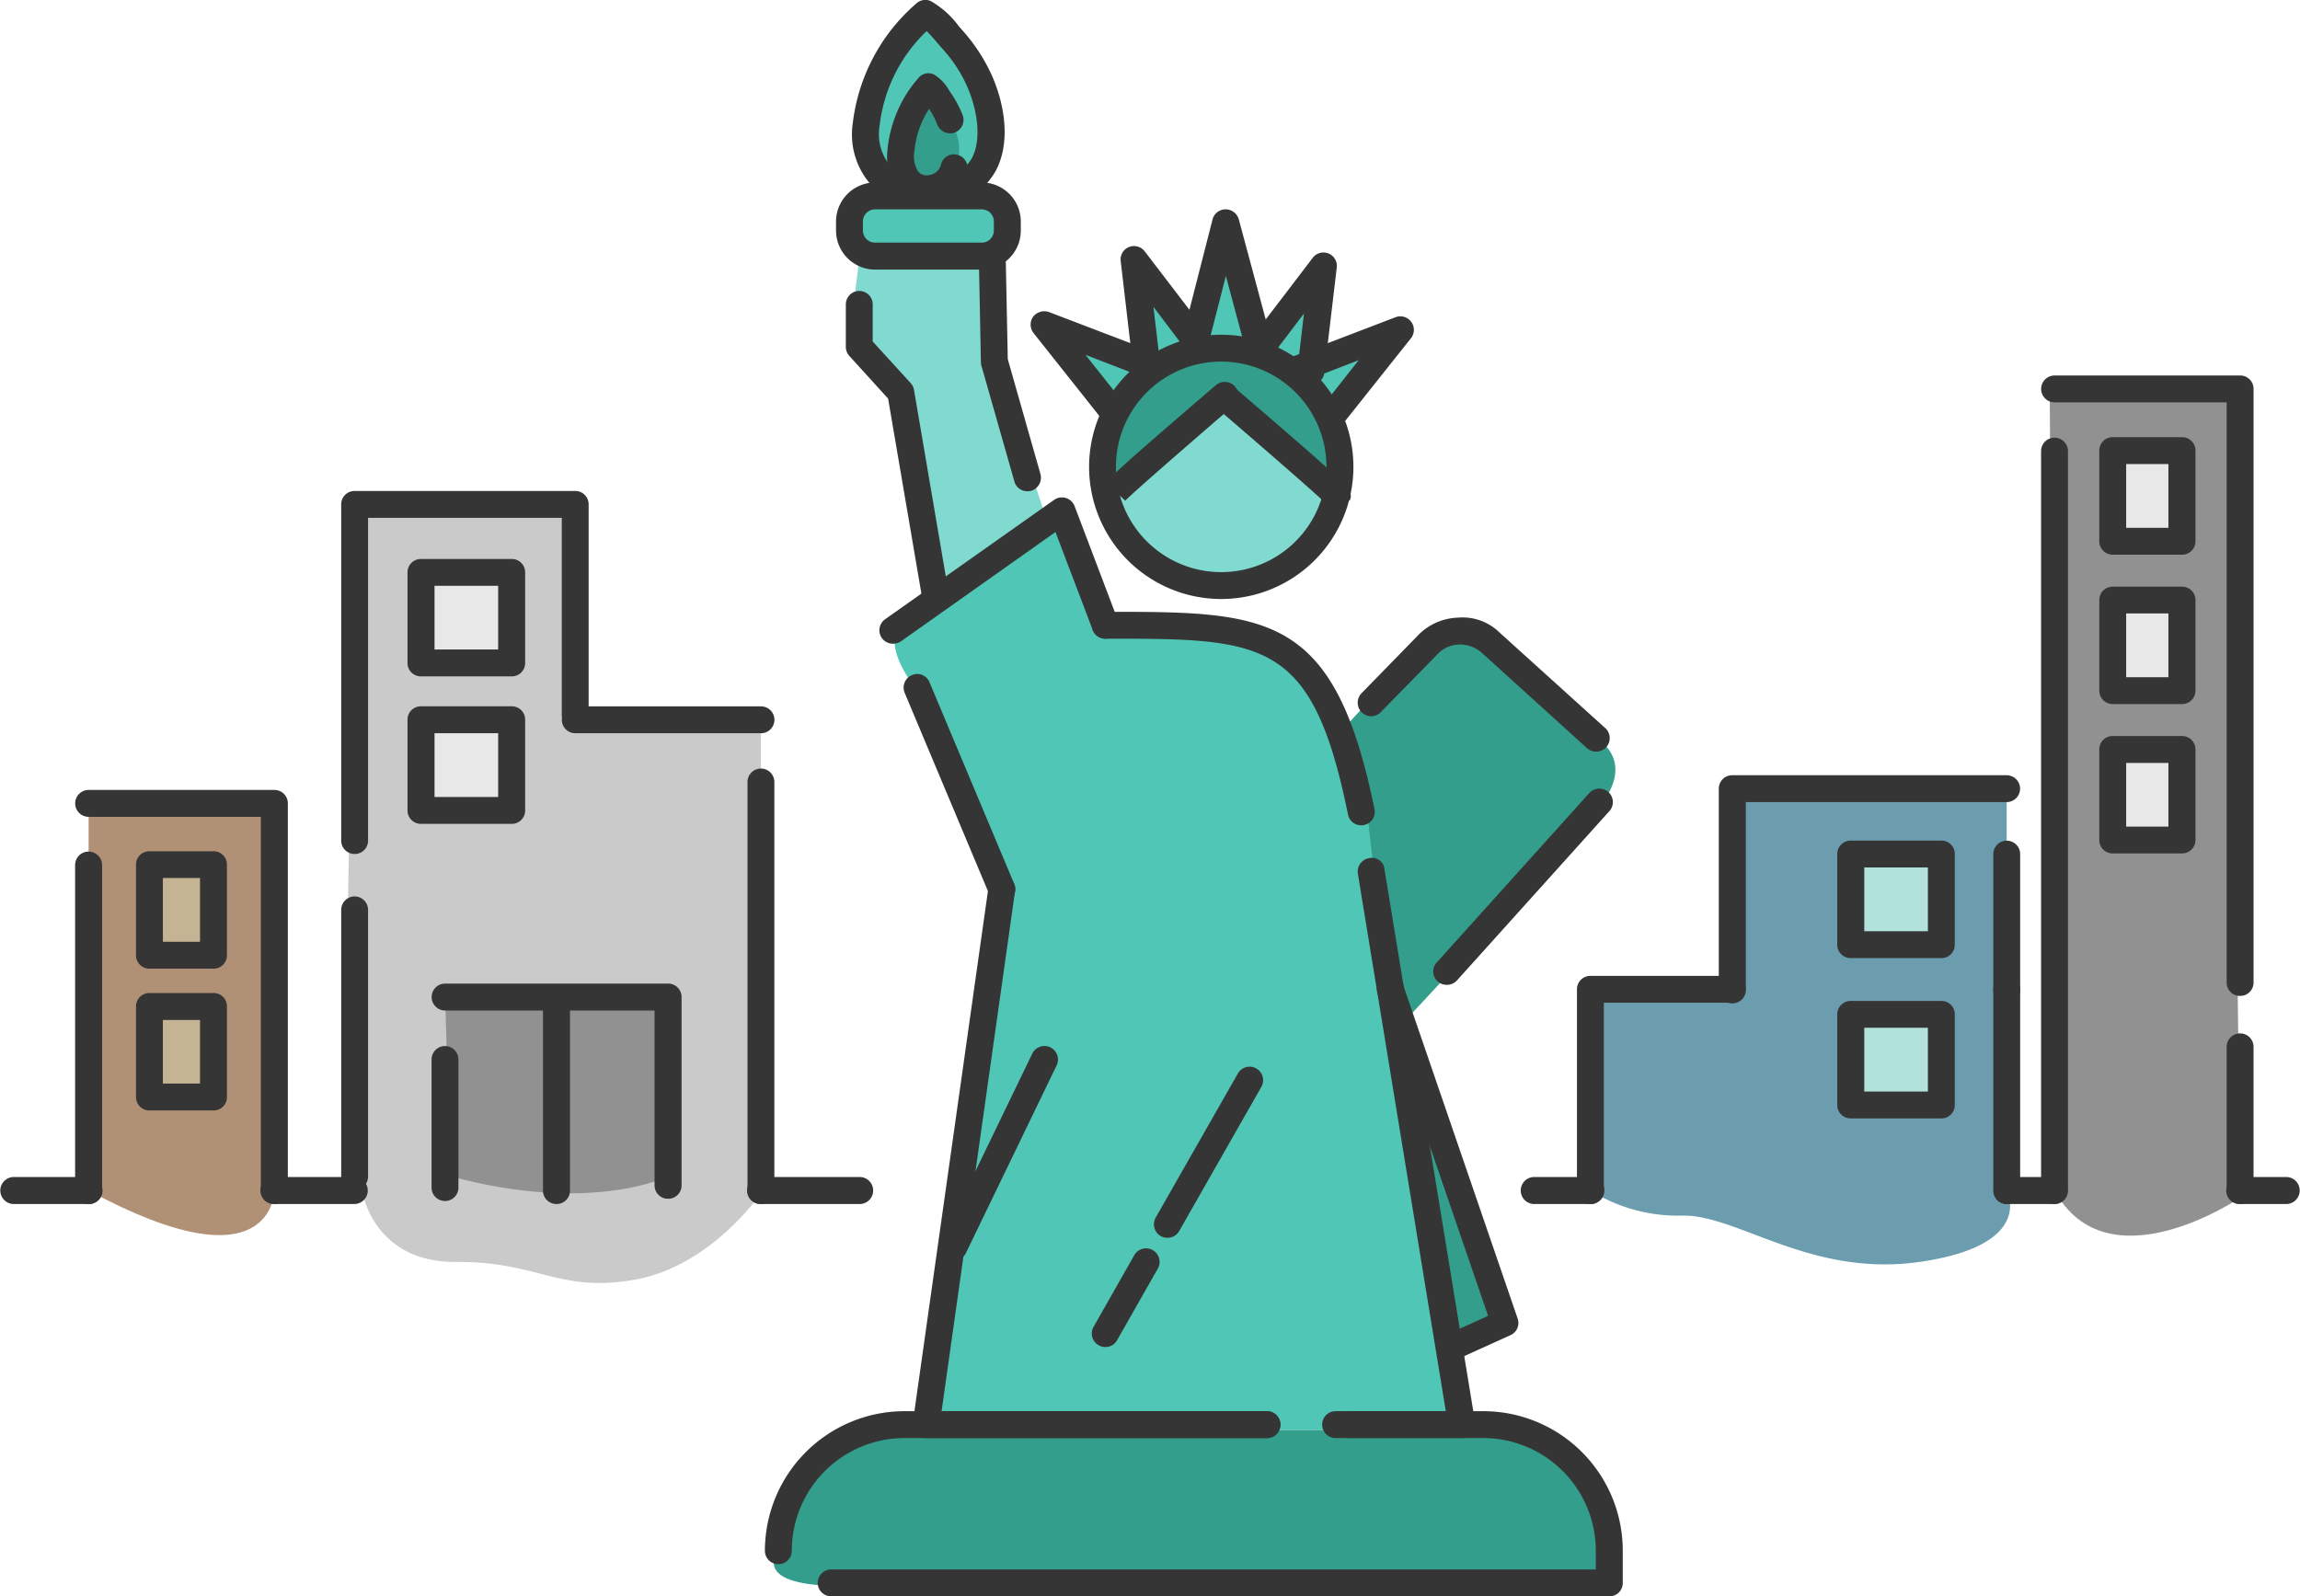 <svg xmlns="http://www.w3.org/2000/svg" width="157.469" height="109.306" viewBox="0 0 157.469 109.306">
  <g id="グループ_52234" data-name="グループ 52234" transform="translate(0.001 0)">
    <g id="塗り" transform="translate(6.066 0.938)">
      <g id="グループ_51868" data-name="グループ 51868" transform="translate(134.267 25.689)">
        <g id="グループ_51867" data-name="グループ 51867">
          <path id="パス_94902" data-name="パス 94902" d="M80.433,83.622,80.1,28.73H92.473l.666,55.382S84.067,90.28,80.433,83.622Z" transform="translate(-80.1 -28.73)" fill="#919191"/>
        </g>
      </g>
      <g id="グループ_51870" data-name="グループ 51870" transform="translate(102.816 53.07)">
        <g id="グループ_51869" data-name="グループ 51869">
          <path id="パス_94903" data-name="パス 94903" d="M76.7,59.2V45.432h9.719v-13.4l18.782-.342V59.2s2.062,3.745-5.974,4.892c-7.454,1.063-12.457-3.246-16.221-3.172A11.307,11.307,0,0,1,76.7,59.2Z" transform="translate(-76.699 -31.691)" fill="#6b9daf"/>
        </g>
      </g>
      <g id="グループ_51872" data-name="グループ 51872" transform="translate(0 54.549)">
        <g id="グループ_51871" data-name="グループ 51871">
          <path id="パス_94904" data-name="パス 94904" d="M65.581,57.882V31.953l12.716-.1V57.882S78.3,64.753,65.581,57.882Z" transform="translate(-65.581 -31.851)" fill="#b09176"/>
        </g>
      </g>
      <g id="グループ_51874" data-name="グループ 51874" transform="translate(17.737 33.604)">
        <g id="グループ_51873" data-name="グループ 51873">
          <path id="パス_94905" data-name="パス 94905" d="M83.081,44.335,82.258,30.03,67.98,29.586,67.5,58.178l.481,11.494.546,7.083s.8,4.753,6.409,4.7,6.991,2.136,12.225,1.211,8.628-5.909,8.628-5.909V44.335Z" transform="translate(-67.499 -29.586)" fill="#cacaca"/>
        </g>
      </g>
      <g id="グループ_51876" data-name="グループ 51876" transform="translate(84.717 42.202)">
        <g id="グループ_51875" data-name="グループ 51875">
          <path id="パス_94906" data-name="パス 94906" d="M75.7,37.546s6.483-7.361,8.008-7.019,9.525,7.389,9.525,7.389,2.83,1.489.213,4.716-13.622,14.99-13.622,14.99S72.088,43.843,75.7,37.546Z" transform="translate(-74.742 -30.516)" fill="#329e8b"/>
        </g>
      </g>
      <g id="グループ_51878" data-name="グループ 51878" transform="translate(55.188 34.409)">
        <g id="グループ_51877" data-name="グループ 51877">
          <path id="パス_94907" data-name="パス 94907" d="M73.779,91.3,78.7,56.518,73.086,41.611s-2.192-2.682-1.341-4.078,10.737-7.86,10.737-7.86l2.885,7.472s11.8-1.036,13.825,2.21a79.182,79.182,0,0,1,4.615,9.895l1.073,9.109,4.846,27.279.647,6.612H73.7Z" transform="translate(-71.549 -29.673)" fill="#50c7b6"/>
        </g>
      </g>
      <g id="グループ_51880" data-name="グループ 51880" transform="translate(90.418 71.52)">
        <g id="グループ_51879" data-name="グループ 51879">
          <path id="パス_94908" data-name="パス 94908" d="M75.456,33.786,81.9,51.818s-3.773,1.082-3.486,1.859S74.689,32.011,75.456,33.786Z" transform="translate(-75.358 -33.686)" fill="#329e8b"/>
        </g>
      </g>
      <g id="グループ_51882" data-name="グループ 51882" transform="translate(64.993 14.519)">
        <g id="グループ_51881" data-name="グループ 51881">
          <path id="パス_94909" data-name="パス 94909" d="M77.224,39.561c-.111-.139-4.615-5.262-4.615-5.262l6.973,3-.342-7.019s3.838,6.334,4.162,5.1,1.683-8.5,2-7.814,2.34,8.184,2.34,8.184,4.578-5.641,4.411-4.864-.934,7.065-.934,7.065l6.011-3.042L92.9,40.338s-2.932-6.26-11.264-3.625Z" transform="translate(-72.609 -27.522)" fill="#50c7b6"/>
        </g>
      </g>
      <g id="グループ_51884" data-name="グループ 51884" transform="translate(69.349 23.063)">
        <g id="グループ_51883" data-name="グループ 51883">
          <path id="パス_94910" data-name="パス 94910" d="M73.154,36.407s-1.23-6.3,6.362-7.758S89.411,34.1,89.411,34.1s.24,5.548-.962,6.686a28.415,28.415,0,0,1-4.6,3.329c-.462.139-4.337.416-4.337.416l-4.494-2.672S73.191,37.942,73.154,36.407Z" transform="translate(-73.08 -28.446)" fill="#80dacf"/>
        </g>
      </g>
      <g id="グループ_51886" data-name="グループ 51886" transform="translate(69.46 23.079)">
        <g id="グループ_51885" data-name="グループ 51885">
          <path id="パス_94911" data-name="パス 94911" d="M80.934,31.917,73.3,38.391s-2.21-8.665,7.629-9.941c0,0,8.489-.342,8.4,8.027l-.277,1.914Z" transform="translate(-73.092 -28.448)" fill="#329e8b"/>
        </g>
      </g>
      <g id="グループ_51888" data-name="グループ 51888" transform="translate(52.101 16.802)">
        <g id="グループ_51887" data-name="グループ 51887">
          <path id="パス_94912" data-name="パス 94912" d="M80.9,27.8c.1.583.129,6.621.222,6.963s3.838,11.615,3.838,11.615l-7.842,4.744L74.5,36.646l-3.283-3.569.657-5.308Z" transform="translate(-71.215 -27.769)" fill="#80dacf"/>
        </g>
      </g>
      <g id="グループ_51890" data-name="グループ 51890" transform="translate(51.727 12.807)">
        <g id="グループ_51889" data-name="グループ 51889">
          <path id="パス_94913" data-name="パス 94913" d="M71.548,27.337h9.766s1.378.989,1.2,1.517-.731,1.8-.731,1.8-2.839.7-3.089.7-6.492-.028-6.492-.028S70.42,27.947,71.548,27.337Z" transform="translate(-71.175 -27.337)" fill="#50c7b6"/>
        </g>
      </g>
      <g id="グループ_51892" data-name="グループ 51892" transform="translate(53.094)">
        <g id="グループ_51891" data-name="グループ 51891">
          <path id="パス_94914" data-name="パス 94914" d="M72.928,37.419a4.38,4.38,0,0,1-1.359-4.753,41.217,41.217,0,0,1,3.385-6.713s4.522,1.849,4.679,5.733.61,6.806-.943,6.593S72.928,37.419,72.928,37.419Z" transform="translate(-71.322 -25.952)" fill="#50c7b6"/>
        </g>
      </g>
      <g id="グループ_51894" data-name="グループ 51894" transform="translate(55.763 5.502)">
        <g id="グループ_51893" data-name="グループ 51893">
          <path id="パス_94915" data-name="パス 94915" d="M71.611,31.624l1.239-5.077L74.82,28.3s1.221,1.877.277,3.32S72.231,34.546,71.611,31.624Z" transform="translate(-71.611 -26.547)" fill="#329e8b"/>
        </g>
      </g>
      <g id="グループ_51896" data-name="グループ 51896" transform="translate(46.911 96.969)">
        <g id="グループ_51895" data-name="グループ 51895">
          <path id="パス_94916" data-name="パス 94916" d="M70.666,44.712c.324-.481-.009-8.258,10.413-8.258h36.676s5.956-.388,8.073,2.691,2.034,7.768,2.034,7.768l-50.5.129s-7.038.666-6.7-1.665" transform="translate(-70.654 -36.438)" fill="#329e8b"/>
        </g>
      </g>
      <g id="グループ_51898" data-name="グループ 51898" transform="translate(22.76 38.252)">
        <g id="グループ_51897" data-name="グループ 51897">
          <rect id="長方形_12385" data-name="長方形 12385" width="6.202" height="6.201" fill="#e8e8e8"/>
        </g>
      </g>
      <g id="グループ_51900" data-name="グループ 51900" transform="translate(22.248 48.352)">
        <g id="グループ_51899" data-name="グループ 51899">
          <path id="パス_94917" data-name="パス 94917" d="M67.987,31.181,68.5,36.9l6.2.478-.256-6.2Z" transform="translate(-67.987 -31.181)" fill="#e8e8e8"/>
        </g>
      </g>
      <g id="グループ_51902" data-name="グループ 51902" transform="translate(24.405 67.329)">
        <g id="グループ_51901" data-name="グループ 51901">
          <path id="パス_94918" data-name="パス 94918" d="M68.22,33.233H82.9l.592,12.28s-5.2,2.617-14.889,0Z" transform="translate(-68.22 -33.233)" fill="#919191"/>
        </g>
      </g>
      <g id="グループ_51904" data-name="グループ 51904" transform="translate(3.797 58.265)">
        <g id="グループ_51903" data-name="グループ 51903">
          <path id="パス_94919" data-name="パス 94919" d="M65.992,32.253v5.482l4.305.719.449-3.1-.372-3.1Z" transform="translate(-65.992 -32.253)" fill="#c4b493"/>
        </g>
      </g>
      <g id="グループ_51906" data-name="グループ 51906" transform="translate(4.168 67.977)">
        <g id="グループ_51905" data-name="グループ 51905">
          <rect id="長方形_12386" data-name="長方形 12386" width="4.383" height="6.201" fill="#c4b493"/>
        </g>
      </g>
      <g id="グループ_51908" data-name="グループ 51908" transform="translate(120.271 57.546)">
        <g id="グループ_51907" data-name="グループ 51907">
          <path id="パス_94920" data-name="パス 94920" d="M78.587,32.175l.372,6.2h6.2l-.347-6.2Z" transform="translate(-78.587 -32.175)" fill="#b1e3dc"/>
        </g>
      </g>
      <g id="グループ_51910" data-name="グループ 51910" transform="translate(120.275 68.513)">
        <g id="グループ_51909" data-name="グループ 51909">
          <path id="パス_94921" data-name="パス 94921" d="M78.587,33.361c.37.49.37,6.2.37,6.2h6.2v-6.2Z" transform="translate(-78.587 -33.361)" fill="#b1e3dc"/>
        </g>
      </g>
      <g id="グループ_51912" data-name="グループ 51912" transform="translate(138.584 50.378)">
        <g id="グループ_51911" data-name="グループ 51911">
          <path id="パス_94922" data-name="パス 94922" d="M80.567,31.4v6.2H85.3l-.446-5.873Z" transform="translate(-80.567 -31.4)" fill="#e8e8e8"/>
        </g>
      </g>
      <g id="グループ_51914" data-name="グループ 51914" transform="translate(138.584 40.148)">
        <g id="グループ_51913" data-name="グループ 51913">
          <path id="パス_94923" data-name="パス 94923" d="M80.567,30.294v6.2H85.3l-.446-5.873Z" transform="translate(-80.567 -30.294)" fill="#e8e8e8"/>
        </g>
      </g>
      <g id="グループ_51916" data-name="グループ 51916" transform="translate(138.584 29.919)">
        <g id="グループ_51915" data-name="グループ 51915">
          <path id="パス_94924" data-name="パス 94924" d="M80.567,29.187v6.2H85.3l-.446-5.873Z" transform="translate(-80.567 -29.187)" fill="#e8e8e8"/>
        </g>
      </g>
    </g>
    <g id="線画" transform="translate(-0.001 0)">
      <g id="グループ_51918" data-name="グループ 51918" transform="translate(57.243 12.497)">
        <g id="グループ_51917" data-name="グループ 51917">
          <path id="パス_94925" data-name="パス 94925" d="M81.084,33.166h-7.3a2.68,2.68,0,0,1-2.673-2.672v-.62A2.68,2.68,0,0,1,73.788,27.2h7.3a2.674,2.674,0,0,1,2.673,2.672v.62A2.674,2.674,0,0,1,81.084,33.166Zm-7.3-4.124a.829.829,0,0,0-.832.832v.62a.827.827,0,0,0,.832.823h7.3a.827.827,0,0,0,.832-.823v-.62a.829.829,0,0,0-.832-.832Z" transform="translate(-71.115 -27.202)" fill="#353535"/>
        </g>
      </g>
      <g id="グループ_51920" data-name="グループ 51920" transform="translate(58.357)">
        <g id="グループ_51919" data-name="グループ 51919">
          <path id="パス_94926" data-name="パス 94926" d="M76.336,40.049A5.186,5.186,0,0,1,72.6,38.588l-.2-.213a5.2,5.2,0,0,1-1.137-4.087A12.827,12.827,0,0,1,75.6,26.1a.912.912,0,0,1,1-.176,6.159,6.159,0,0,1,1.905,1.7l.305.351a11.95,11.95,0,0,1,1.683,2.441c1.008,1.9,1.748,4.929.546,7.157a4.828,4.828,0,0,1-4.05,2.432C76.771,40.031,76.549,40.049,76.336,40.049Zm-2.562-2.913.074.083a3.482,3.482,0,0,0,2.959.952,3.037,3.037,0,0,0,2.6-1.47c.8-1.48.268-3.856-.555-5.437a9.65,9.65,0,0,0-1.424-2.044l-.342-.388a10.438,10.438,0,0,0-.767-.851,10.588,10.588,0,0,0-3.209,6.408A3.431,3.431,0,0,0,73.774,37.136Z" transform="translate(-71.235 -25.851)" fill="#353535"/>
        </g>
      </g>
      <g id="グループ_51922" data-name="グループ 51922" transform="translate(60.747 5.014)">
        <g id="グループ_51921" data-name="グループ 51921">
          <path id="パス_94927" data-name="パス 94927" d="M74.158,35.244a2.531,2.531,0,0,1-2.016-1,3.788,3.788,0,0,1-.629-2.645,8.678,8.678,0,0,1,2.1-4.864.876.876,0,0,1,1.137-.222,3.039,3.039,0,0,1,1,1.091l.139.2a7.654,7.654,0,0,1,.768,1.461.935.935,0,0,1-.546,1.193.951.951,0,0,1-1.193-.546,4.886,4.886,0,0,0-.555-1.063l-.009-.009a6.362,6.362,0,0,0-1,2.867,2.025,2.025,0,0,0,.213,1.35.719.719,0,0,0,.749.314.96.96,0,0,0,.869-.777.919.919,0,0,1,1.165-.6.931.931,0,0,1,.6,1.165A2.824,2.824,0,0,1,74.6,35.207,2.4,2.4,0,0,1,74.158,35.244Z" transform="translate(-71.494 -26.393)" fill="#353535"/>
        </g>
      </g>
      <g id="グループ_51924" data-name="グループ 51924" transform="translate(57.909 19.923)">
        <g id="グループ_51923" data-name="グループ 51923">
          <path id="パス_94928" data-name="パス 94928" d="M77.355,49.949a.93.93,0,0,1-.916-.768L74.082,35.375l-2.663-2.931a.906.906,0,0,1-.231-.62v-2.9a.92.92,0,0,1,1.84,0v2.543l2.608,2.857a.929.929,0,0,1,.222.472l2.4,14.084a.926.926,0,0,1-.758,1.063Z" transform="translate(-71.187 -28.005)" fill="#353535"/>
        </g>
      </g>
      <g id="グループ_51926" data-name="グループ 51926" transform="translate(67.018 16.815)">
        <g id="グループ_51925" data-name="グループ 51925">
          <path id="パス_94929" data-name="パス 94929" d="M75.492,44.49a.91.91,0,0,1-.888-.666l-2.275-7.99a2.106,2.106,0,0,1-.019-.24L72.172,28.6a.914.914,0,0,1,.906-.934.89.89,0,0,1,.934.9l.139,6.88,2.238,7.869a.939.939,0,0,1-.638,1.147A1.233,1.233,0,0,1,75.492,44.49Z" transform="translate(-72.172 -27.669)" fill="#353535"/>
        </g>
      </g>
      <g id="グループ_51928" data-name="グループ 51928" transform="translate(74.564 22.919)">
        <g id="グループ_51927" data-name="グループ 51927">
          <path id="パス_94930" data-name="パス 94930" d="M82.041,46.426a9.048,9.048,0,1,1,9.044-9.044A9.054,9.054,0,0,1,82.041,46.426Zm0-16.257a7.208,7.208,0,1,0,7.2,7.213A7.214,7.214,0,0,0,82.041,30.169Z" transform="translate(-72.988 -28.329)" fill="#353535"/>
        </g>
      </g>
      <g id="グループ_51930" data-name="グループ 51930" transform="translate(87.971 21.665)">
        <g id="グループ_51929" data-name="グループ 51929">
          <path id="パス_94931" data-name="パス 94931" d="M77.815,35.726a.932.932,0,0,1-.583-.2.914.914,0,0,1-.139-1.295l2.4-3.042-3.8,1.47a.931.931,0,1,1-.666-1.738L82,28.254A.926.926,0,0,1,83.059,29.7l-4.522,5.687A.943.943,0,0,1,77.815,35.726Z" transform="translate(-74.438 -28.193)" fill="#353535"/>
        </g>
      </g>
      <g id="グループ_51932" data-name="グループ 51932" transform="translate(70.562 21.311)">
        <g id="グループ_51931" data-name="グループ 51931">
          <path id="パス_94932" data-name="パス 94932" d="M78,35.681a.948.948,0,0,1-.731-.342l-4.513-5.687a.943.943,0,0,1-.028-1.128.982.982,0,0,1,1.082-.314l6.963,2.663a.949.949,0,0,1,.536,1.2.978.978,0,0,1-1.2.536l-3.8-1.47,2.414,3.042a.924.924,0,0,1-.148,1.295A.907.907,0,0,1,78,35.681Z" transform="translate(-72.555 -28.155)" fill="#353535"/>
        </g>
      </g>
      <g id="グループ_51934" data-name="グループ 51934" transform="translate(76.722 16.848)">
        <g id="グループ_51933" data-name="グループ 51933">
          <path id="パス_94933" data-name="パス 94933" d="M74.994,36.712a.929.929,0,0,1-.925-.814l-.842-7.2a.914.914,0,0,1,.573-.962.928.928,0,0,1,1.073.3L79.4,33.956a.918.918,0,0,1-.176,1.295.933.933,0,0,1-1.295-.166l-2.46-3.246.453,3.847a.938.938,0,0,1-.814,1.026Z" transform="translate(-73.221 -27.672)" fill="#353535"/>
        </g>
      </g>
      <g id="グループ_51936" data-name="グループ 51936" transform="translate(85.155 17.289)">
        <g id="グループ_51935" data-name="グループ 51935">
          <path id="パス_94934" data-name="パス 94934" d="M78.726,36.771h-.111a.937.937,0,0,1-.814-1.026l.453-3.847L75.8,35.134a.924.924,0,1,1-1.47-1.119l4.522-5.927a.918.918,0,0,1,1.646.666l-.851,7.2A.913.913,0,0,1,78.726,36.771Z" transform="translate(-74.133 -27.72)" fill="#353535"/>
        </g>
      </g>
      <g id="グループ_51938" data-name="グループ 51938" transform="translate(80.924 14.337)">
        <g id="グループ_51937" data-name="グループ 51937">
          <path id="パス_94935" data-name="パス 94935" d="M78.931,37.675a.938.938,0,0,1-.9-.684l-1.35-5.03L75.491,36.6a.9.9,0,0,1-1.119.675.92.92,0,0,1-.666-1.119l2.062-8.064a.919.919,0,0,1,.888-.694h.009a.941.941,0,0,1,.9.684l2.266,8.424a.943.943,0,0,1-.647,1.137A1.148,1.148,0,0,1,78.931,37.675Z" transform="translate(-73.676 -27.401)" fill="#353535"/>
        </g>
      </g>
      <g id="グループ_51940" data-name="グループ 51940" transform="translate(75.375 26.149)">
        <g id="グループ_51939" data-name="グループ 51939">
          <path id="パス_94936" data-name="パス 94936" d="M74.743,36.813l-.657-.6-.934.342c-.268-.721-.268-.721,7.8-7.657a.932.932,0,0,1,1.3.1.923.923,0,0,1-.092,1.3C79.5,32.587,75.122,36.387,74.743,36.813Z" transform="translate(-73.076 -28.678)" fill="#353535"/>
        </g>
      </g>
      <g id="グループ_51942" data-name="グループ 51942" transform="translate(83.082 26.396)">
        <g id="グループ_51941" data-name="グループ 51941">
          <path id="パス_94937" data-name="パス 94937" d="M81.648,36.833c-.379-.425-4.753-4.217-7.417-6.5a.926.926,0,0,1-.093-1.313.951.951,0,0,1,1.3-.1c8.064,6.935,8.064,6.935,7.8,7.666l-1.711-.7.842.379Z" transform="translate(-73.909 -28.705)" fill="#353535"/>
        </g>
      </g>
      <g id="グループ_51944" data-name="グループ 51944" transform="translate(62.483 59.955)">
        <g id="グループ_51943" data-name="グループ 51943">
          <path id="パス_94938" data-name="パス 94938" d="M95.942,70.848H72.6a.907.907,0,0,1-.694-.314.887.887,0,0,1-.213-.731l5.179-36.656a.858.858,0,0,1,1.036-.786.912.912,0,0,1,.786,1.036L73.664,69.008H95.942a.92.92,0,0,1,0,1.84Z" transform="translate(-71.682 -32.334)" fill="#353535"/>
        </g>
      </g>
      <g id="グループ_51946" data-name="グループ 51946" transform="translate(91.506 58.738)">
        <g id="グループ_51945" data-name="グループ 51945">
          <path id="パス_94939" data-name="パス 94939" d="M83.393,71.933H75.745a.92.92,0,1,1,0-1.84H82.3l-6.02-36.8a.928.928,0,0,1,.758-1.063.853.853,0,0,1,1.064.758L84.308,70.86a.928.928,0,0,1-.916,1.073Z" transform="translate(-74.82 -32.203)" fill="#353535"/>
        </g>
      </g>
      <g id="グループ_51948" data-name="グループ 51948" transform="translate(74.758 41.894)">
        <g id="グループ_51947" data-name="グループ 51947">
          <path id="パス_94940" data-name="パス 94940" d="M91.449,45a.919.919,0,0,1-.906-.74c-2.451-12.04-5.734-12.04-16.618-12.04a.92.92,0,0,1,0-1.84c11.1,0,15.684,0,18.431,13.519a.921.921,0,0,1-.73,1.082A.513.513,0,0,1,91.449,45Z" transform="translate(-73.009 -30.381)" fill="#353535"/>
        </g>
      </g>
      <g id="グループ_51950" data-name="グループ 51950" transform="translate(75.674 42.819)">
        <g id="グループ_51949" data-name="グループ 51949">
          <path id="パス_94941" data-name="パス 94941" d="M73.108,30.481" transform="translate(-73.108 -30.481)" fill="none" stroke="#353535" stroke-linecap="round" stroke-linejoin="round" stroke-width="0.2"/>
        </g>
      </g>
      <g id="グループ_51952" data-name="グループ 51952" transform="translate(61.869 46.147)">
        <g id="グループ_51951" data-name="グループ 51951">
          <path id="パス_94942" data-name="パス 94942" d="M78.336,46.506a.915.915,0,0,1-.851-.555l-5.8-13.815a.924.924,0,0,1,.49-1.211.9.9,0,0,1,1.211.49l5.8,13.806a.921.921,0,0,1-.49,1.211A.869.869,0,0,1,78.336,46.506Z" transform="translate(-71.615 -30.841)" fill="#353535"/>
        </g>
      </g>
      <g id="グループ_51954" data-name="グループ 51954" transform="translate(60.215 34.056)">
        <g id="グループ_51953" data-name="グループ 51953">
          <path id="パス_94943" data-name="パス 94943" d="M72.357,39.554a.922.922,0,0,1-.527-1.683l11.56-8.165a.929.929,0,0,1,1.406.435l2.969,7.823a.923.923,0,0,1-.536,1.193.946.946,0,0,1-1.193-.536l-2.552-6.714L72.894,39.4A1.008,1.008,0,0,1,72.357,39.554Z" transform="translate(-71.436 -29.533)" fill="#353535"/>
        </g>
      </g>
      <g id="グループ_51956" data-name="グループ 51956" transform="translate(94.267 66.817)">
        <g id="グループ_51955" data-name="グループ 51955">
          <path id="パス_94944" data-name="パス 94944" d="M80.57,59.272a.919.919,0,0,1-.379-1.757l2.543-1.156L75.169,34.3a.924.924,0,0,1,.583-1.174.905.905,0,0,1,1.165.573l7.842,22.85a.914.914,0,0,1-.5,1.137l-3.311,1.5A.9.9,0,0,1,80.57,59.272Z" transform="translate(-75.119 -33.076)" fill="#353535"/>
        </g>
      </g>
      <g id="グループ_51958" data-name="グループ 51958" transform="translate(98.13 53.999)">
        <g id="グループ_51957" data-name="グループ 51957">
          <path id="パス_94945" data-name="パス 94945" d="M76.468,45.126a.915.915,0,0,1-.684-1.544L86.215,31.995a.932.932,0,0,1,1.313-.065.921.921,0,0,1,.065,1.3L77.152,44.83A.912.912,0,0,1,76.468,45.126Z" transform="translate(-75.536 -31.69)" fill="#353535"/>
        </g>
      </g>
      <g id="グループ_51960" data-name="グループ 51960" transform="translate(92.951 42.267)">
        <g id="グループ_51959" data-name="グループ 51959">
          <path id="パス_94946" data-name="パス 94946" d="M91.305,39.619a.922.922,0,0,1-.62-.231l-7.222-6.547a2.253,2.253,0,0,0-1.563-.555A2.122,2.122,0,0,0,80.393,33l-3.838,3.921a.913.913,0,0,1-1.3.009.932.932,0,0,1-.009-1.313l3.8-3.893a3.971,3.971,0,0,1,2.765-1.276A3.625,3.625,0,0,1,84.7,31.473l7.232,6.538a.925.925,0,0,1-.629,1.609Z" transform="translate(-74.976 -30.421)" fill="#353535"/>
        </g>
      </g>
      <g id="グループ_51962" data-name="グループ 51962" transform="translate(52.369 96.628)">
        <g id="グループ_51961" data-name="グループ 51961">
          <path id="パス_94947" data-name="パス 94947" d="M71.513,46.777a.916.916,0,0,1-.925-.925A9.567,9.567,0,0,1,80.15,36.3h24.812a.92.92,0,0,1,0,1.84H80.15a7.727,7.727,0,0,0-7.722,7.712A.914.914,0,0,1,71.513,46.777Z" transform="translate(-70.588 -36.3)" fill="#353535"/>
        </g>
      </g>
      <g id="グループ_51964" data-name="グループ 51964" transform="translate(55.985 96.628)">
        <g id="グループ_51963" data-name="グループ 51963">
          <path id="パス_94948" data-name="パス 94948" d="M125.18,48.978H71.9a.92.92,0,1,1,0-1.84h52.351V45.852a7.72,7.72,0,0,0-7.713-7.712H106.435a.92.92,0,1,1,0-1.84h10.108a9.553,9.553,0,0,1,9.553,9.552v2.2A.908.908,0,0,1,125.18,48.978Z" transform="translate(-70.979 -36.3)" fill="#353535"/>
        </g>
      </g>
      <g id="グループ_51966" data-name="グループ 51966" transform="translate(74.75 85.473)">
        <g id="グループ_51965" data-name="グループ 51965">
          <path id="パス_94949" data-name="パス 94949" d="M73.931,41.856a.9.9,0,0,1-.453-.12.922.922,0,0,1-.351-1.258l2.793-4.919a.928.928,0,0,1,1.609.925l-2.793,4.91A.891.891,0,0,1,73.931,41.856Z" transform="translate(-73.008 -35.094)" fill="#353535"/>
        </g>
      </g>
      <g id="グループ_51968" data-name="グループ 51968" transform="translate(79.004 73.017)">
        <g id="グループ_51967" data-name="グループ 51967">
          <path id="パス_94950" data-name="パス 94950" d="M74.391,45.484a.889.889,0,0,1-.453-.111.937.937,0,0,1-.351-1.267l5.641-9.895a.926.926,0,0,1,1.609.915l-5.641,9.9A.9.9,0,0,1,74.391,45.484Z" transform="translate(-73.468 -33.747)" fill="#353535"/>
        </g>
      </g>
      <g id="グループ_51970" data-name="グループ 51970" transform="translate(64.384 71.627)">
        <g id="グループ_51969" data-name="グループ 51969">
          <path id="パス_94951" data-name="パス 94951" d="M72.81,48.269a.96.96,0,0,1-.407-.092.941.941,0,0,1-.425-1.239l6.2-12.826a.926.926,0,0,1,1.665.814l-6.2,12.826A.92.92,0,0,1,72.81,48.269Z" transform="translate(-71.887 -33.596)" fill="#353535"/>
        </g>
      </g>
      <g id="グループ_51972" data-name="グループ 51972" transform="translate(51.177 80.594)">
        <g id="グループ_51971" data-name="グループ 51971">
          <path id="パス_94952" data-name="パス 94952" d="M78.107,36.415H71.384a.925.925,0,1,1,0-1.849h6.723a.925.925,0,1,1,0,1.849Z" transform="translate(-70.459 -34.566)" fill="#353535"/>
        </g>
      </g>
      <g id="グループ_51974" data-name="グループ 51974" transform="translate(17.857 80.594)">
        <g id="グループ_51973" data-name="グループ 51973">
          <path id="パス_94953" data-name="パス 94953" d="M73.283,36.415h-5.5a.925.925,0,1,1,0-1.849h5.5a.925.925,0,0,1,0,1.849Z" transform="translate(-66.856 -34.566)" fill="#353535"/>
        </g>
      </g>
      <g id="グループ_51976" data-name="グループ 51976" transform="translate(0 80.594)">
        <g id="グループ_51975" data-name="グループ 51975">
          <path id="パス_94954" data-name="パス 94954" d="M70.991,36.415H65.841a.925.925,0,0,1,0-1.849h5.151a.925.925,0,1,1,0,1.849Z" transform="translate(-64.925 -34.566)" fill="#353535"/>
        </g>
      </g>
      <g id="グループ_51978" data-name="グループ 51978" transform="translate(152.448 80.594)">
        <g id="グループ_51977" data-name="グループ 51977">
          <path id="パス_94955" data-name="パス 94955" d="M85.516,36.415H82.335a.925.925,0,1,1,0-1.849h3.181a.925.925,0,0,1,0,1.849Z" transform="translate(-81.41 -34.566)" fill="#353535"/>
        </g>
      </g>
      <g id="グループ_51980" data-name="グループ 51980" transform="translate(136.468 80.594)">
        <g id="グループ_51979" data-name="グループ 51979">
          <path id="パス_94956" data-name="パス 94956" d="M83.88,36.415H80.6a.925.925,0,0,1,0-1.849H83.88a.925.925,0,0,1,0,1.849Z" transform="translate(-79.682 -34.566)" fill="#353535"/>
        </g>
      </g>
      <g id="グループ_51982" data-name="グループ 51982" transform="translate(104.092 80.594)">
        <g id="グループ_51981" data-name="グループ 51981">
          <path id="パス_94957" data-name="パス 94957" d="M80.971,36.415H77.1a.925.925,0,0,1,0-1.849h3.875a.925.925,0,1,1,0,1.849Z" transform="translate(-76.181 -34.566)" fill="#353535"/>
        </g>
      </g>
      <g id="グループ_51984" data-name="グループ 51984" transform="translate(5.142 54.091)">
        <g id="グループ_51983" data-name="グループ 51983">
          <path id="パス_94958" data-name="パス 94958" d="M79.121,60.052a.916.916,0,0,1-.925-.925V33.54H66.406a.92.92,0,1,1,0-1.84H79.121a.916.916,0,0,1,.925.925v26.5A.916.916,0,0,1,79.121,60.052Z" transform="translate(-65.481 -31.7)" fill="#353535"/>
        </g>
      </g>
      <g id="グループ_51986" data-name="グループ 51986" transform="translate(5.142 58.28)">
        <g id="グループ_51985" data-name="グループ 51985">
          <path id="パス_94959" data-name="パス 94959" d="M66.406,56.316a.916.916,0,0,1-.925-.925V33.078a.925.925,0,0,1,1.849,0V55.391A.916.916,0,0,1,66.406,56.316Z" transform="translate(-65.481 -32.153)" fill="#353535"/>
        </g>
      </g>
      <g id="グループ_51988" data-name="グループ 51988" transform="translate(152.448 70.764)">
        <g id="グループ_51987" data-name="グループ 51987">
          <path id="パス_94960" data-name="パス 94960" d="M82.335,45.182a.916.916,0,0,1-.925-.925V34.419a.92.92,0,0,1,1.84,0v9.839A.914.914,0,0,1,82.335,45.182Z" transform="translate(-81.41 -33.503)" fill="#353535"/>
        </g>
      </g>
      <g id="グループ_51990" data-name="グループ 51990" transform="translate(139.742 25.711)">
        <g id="グループ_51989" data-name="グループ 51989">
          <path id="パス_94961" data-name="パス 94961" d="M93.667,71.113a.908.908,0,0,1-.925-.915V30.471H80.961a.92.92,0,1,1,0-1.84H93.667a.912.912,0,0,1,.916.915V70.2A.906.906,0,0,1,93.667,71.113Z" transform="translate(-80.036 -28.631)" fill="#353535"/>
        </g>
      </g>
      <g id="グループ_51992" data-name="グループ 51992" transform="translate(139.742 29.974)">
        <g id="グループ_51991" data-name="グループ 51991">
          <path id="パス_94962" data-name="パス 94962" d="M80.961,81.561a.916.916,0,0,1-.925-.925V30.007a.92.92,0,0,1,1.84,0V80.636A.914.914,0,0,1,80.961,81.561Z" transform="translate(-80.036 -29.092)" fill="#353535"/>
        </g>
      </g>
      <g id="グループ_51994" data-name="グループ 51994" transform="translate(23.36 33.618)">
        <g id="グループ_51993" data-name="グループ 51993">
          <path id="パス_94963" data-name="パス 94963" d="M68.376,54.343a.916.916,0,0,1-.925-.925V30.411a.916.916,0,0,1,.925-.925h15.1a.914.914,0,0,1,.916.925V44.818a.92.92,0,1,1-1.84,0V31.326H69.291V53.418A.914.914,0,0,1,68.376,54.343Z" transform="translate(-67.451 -29.486)" fill="#353535"/>
        </g>
      </g>
      <g id="グループ_51996" data-name="グループ 51996" transform="translate(23.36 61.378)">
        <g id="グループ_51995" data-name="グループ 51995">
          <path id="パス_94964" data-name="パス 94964" d="M68.376,52.582a.916.916,0,0,1-.925-.925V33.413a.92.92,0,1,1,1.84,0V51.658A.914.914,0,0,1,68.376,52.582Z" transform="translate(-67.451 -32.488)" fill="#353535"/>
        </g>
      </g>
      <g id="グループ_51998" data-name="グループ 51998" transform="translate(51.177 52.621)">
        <g id="グループ_51997" data-name="グループ 51997">
          <path id="パス_94965" data-name="パス 94965" d="M71.384,61.363a.916.916,0,0,1-.925-.925V32.466a.92.92,0,1,1,1.84,0V60.439A.914.914,0,0,1,71.384,61.363Z" transform="translate(-70.459 -31.541)" fill="#353535"/>
        </g>
      </g>
      <g id="グループ_52000" data-name="グループ 52000" transform="translate(38.461 48.367)">
        <g id="グループ_51999" data-name="グループ 51999">
          <path id="パス_94966" data-name="パス 94966" d="M82.724,32.921H70.009a.92.92,0,1,1,0-1.84H82.724a.92.92,0,0,1,0,1.84Z" transform="translate(-69.084 -31.081)" fill="#353535"/>
        </g>
      </g>
      <g id="グループ_52002" data-name="グループ 52002" transform="translate(107.966 66.824)">
        <g id="グループ_52001" data-name="グループ 52001">
          <path id="パス_94967" data-name="パス 94967" d="M77.516,48.7a.914.914,0,0,1-.916-.925V34a.914.914,0,0,1,.916-.925h9.719a.92.92,0,1,1,0,1.84H78.44V47.771A.916.916,0,0,1,77.516,48.7Z" transform="translate(-76.6 -33.077)" fill="#353535"/>
        </g>
      </g>
      <g id="グループ_52004" data-name="グループ 52004" transform="translate(136.468 66.824)">
        <g id="グループ_52003" data-name="グループ 52003">
          <path id="パス_94968" data-name="パス 94968" d="M80.6,48.7a.914.914,0,0,1-.916-.925V34a.92.92,0,1,1,1.84,0V47.771A.916.916,0,0,1,80.6,48.7Z" transform="translate(-79.682 -33.077)" fill="#353535"/>
        </g>
      </g>
      <g id="グループ_52006" data-name="グループ 52006" transform="translate(136.468 57.559)">
        <g id="グループ_52005" data-name="グループ 52005">
          <path id="パス_94969" data-name="パス 94969" d="M80.6,43.218a.912.912,0,0,1-.916-.915V33a.92.92,0,1,1,1.84,0v9.3A.914.914,0,0,1,80.6,43.218Z" transform="translate(-79.682 -32.075)" fill="#353535"/>
        </g>
      </g>
      <g id="グループ_52008" data-name="グループ 52008" transform="translate(117.677 53.083)">
        <g id="グループ_52007" data-name="グループ 52007">
          <path id="パス_94970" data-name="パス 94970" d="M78.575,47.21a.914.914,0,0,1-.925-.915V32.506a.914.914,0,0,1,.925-.915H97.357a.92.92,0,1,1,0,1.84H79.5V46.294A.914.914,0,0,1,78.575,47.21Z" transform="translate(-77.65 -31.591)" fill="#353535"/>
        </g>
      </g>
      <g id="グループ_52010" data-name="グループ 52010" transform="translate(27.9 38.269)">
        <g id="グループ_52009" data-name="グループ 52009">
          <path id="パス_94971" data-name="パス 94971" d="M75.072,38.034H68.867a.914.914,0,0,1-.925-.915v-6.2a.916.916,0,0,1,.925-.925h6.205a.916.916,0,0,1,.925.925v6.2A.914.914,0,0,1,75.072,38.034Zm-5.28-1.84h4.356V31.829H69.792Z" transform="translate(-67.942 -29.989)" fill="#353535"/>
        </g>
      </g>
      <g id="グループ_52012" data-name="グループ 52012" transform="translate(27.9 48.367)">
        <g id="グループ_52011" data-name="グループ 52011">
          <path id="パス_94972" data-name="パス 94972" d="M75.072,39.126H68.867a.916.916,0,0,1-.925-.925v-6.2a.916.916,0,0,1,.925-.925h6.205a.916.916,0,0,1,.925.925v6.2A.916.916,0,0,1,75.072,39.126Zm-5.28-1.84h4.356V32.921H69.792Z" transform="translate(-67.942 -31.081)" fill="#353535"/>
        </g>
      </g>
      <g id="グループ_52014" data-name="グループ 52014" transform="translate(125.787 57.559)">
        <g id="グループ_52013" data-name="グループ 52013">
          <path id="パス_94973" data-name="パス 94973" d="M85.657,40.12H79.452a.914.914,0,0,1-.925-.915V33a.916.916,0,0,1,.925-.925h6.205a.908.908,0,0,1,.916.925v6.2A.906.906,0,0,1,85.657,40.12Zm-5.28-1.84h4.356V33.915H80.377Z" transform="translate(-78.527 -32.075)" fill="#353535"/>
        </g>
      </g>
      <g id="グループ_52016" data-name="グループ 52016" transform="translate(143.727 29.937)">
        <g id="グループ_52015" data-name="グループ 52015">
          <path id="パス_94974" data-name="パス 94974" d="M86.127,37.133H81.383a.914.914,0,0,1-.915-.925V30a.912.912,0,0,1,.915-.915h4.744a.914.914,0,0,1,.925.915v6.2A.916.916,0,0,1,86.127,37.133Zm-3.819-1.84H85.2V30.928H82.307Z" transform="translate(-80.467 -29.088)" fill="#353535"/>
        </g>
      </g>
      <g id="グループ_52018" data-name="グループ 52018" transform="translate(143.727 40.165)">
        <g id="グループ_52017" data-name="グループ 52017">
          <path id="パス_94975" data-name="パス 94975" d="M86.127,38.239H81.383a.912.912,0,0,1-.915-.915v-6.2a.914.914,0,0,1,.915-.925h4.744a.916.916,0,0,1,.925.925v6.2A.914.914,0,0,1,86.127,38.239ZM82.307,36.4H85.2V32.034H82.307Z" transform="translate(-80.467 -30.194)" fill="#353535"/>
        </g>
      </g>
      <g id="グループ_52020" data-name="グループ 52020" transform="translate(143.727 50.401)">
        <g id="グループ_52019" data-name="グループ 52019">
          <path id="パス_94976" data-name="パス 94976" d="M86.127,39.337H81.383a.914.914,0,0,1-.915-.925v-6.2a.912.912,0,0,1,.915-.915h4.744a.914.914,0,0,1,.925.915v6.2A.916.916,0,0,1,86.127,39.337ZM82.307,37.5H85.2V33.141H82.307Z" transform="translate(-80.467 -31.301)" fill="#353535"/>
        </g>
      </g>
      <g id="グループ_52022" data-name="グループ 52022" transform="translate(125.787 68.535)">
        <g id="グループ_52021" data-name="グループ 52021">
          <path id="パス_94977" data-name="パス 94977" d="M85.657,41.307H79.452a.916.916,0,0,1-.925-.925v-6.2a.914.914,0,0,1,.925-.915h6.205a.906.906,0,0,1,.916.915v6.2A.908.908,0,0,1,85.657,41.307Zm-5.28-1.84h4.356V35.1H80.377Z" transform="translate(-78.527 -33.262)" fill="#353535"/>
        </g>
      </g>
      <g id="グループ_52024" data-name="グループ 52024" transform="translate(9.312 58.28)">
        <g id="グループ_52023" data-name="グループ 52023">
          <path id="パス_94978" data-name="パス 94978" d="M71.24,40.2H66.848a.912.912,0,0,1-.916-.915v-6.2a.914.914,0,0,1,.916-.925H71.24a.908.908,0,0,1,.916.925v6.2A.906.906,0,0,1,71.24,40.2Zm-3.468-1.84h2.543V33.993H67.772Z" transform="translate(-65.932 -32.153)" fill="#353535"/>
        </g>
      </g>
      <g id="グループ_52026" data-name="グループ 52026" transform="translate(9.312 67.999)">
        <g id="グループ_52025" data-name="グループ 52025">
          <path id="パス_94979" data-name="パス 94979" d="M71.24,41.24H66.848a.912.912,0,0,1-.916-.915v-6.2a.914.914,0,0,1,.916-.925H71.24a.908.908,0,0,1,.916.925v6.2A.906.906,0,0,1,71.24,41.24ZM67.772,39.4h2.543V35.044H67.772Z" transform="translate(-65.932 -33.204)" fill="#353535"/>
        </g>
      </g>
      <g id="グループ_52028" data-name="グループ 52028" transform="translate(29.546 67.352)">
        <g id="グループ_52027" data-name="グループ 52027">
          <path id="パス_94980" data-name="パス 94980" d="M84.313,47.865a.914.914,0,0,1-.925-.915V34.974H69.045a.92.92,0,1,1,0-1.84H84.313a.914.914,0,0,1,.925.915v12.9A.914.914,0,0,1,84.313,47.865Z" transform="translate(-68.12 -33.134)" fill="#353535"/>
        </g>
      </g>
      <g id="グループ_52030" data-name="グループ 52030" transform="translate(29.546 71.633)">
        <g id="グループ_52029" data-name="グループ 52029">
          <path id="パス_94981" data-name="パス 94981" d="M69.045,44.2a.916.916,0,0,1-.925-.925V34.512a.92.92,0,0,1,1.84,0v8.766A.914.914,0,0,1,69.045,44.2Z" transform="translate(-68.12 -33.597)" fill="#353535"/>
        </g>
      </g>
      <g id="グループ_52032" data-name="グループ 52032" transform="translate(37.176 67.999)">
        <g id="グループ_52031" data-name="グループ 52031">
          <path id="パス_94982" data-name="パス 94982" d="M69.87,47.648a.916.916,0,0,1-.925-.925V34.129a.925.925,0,0,1,1.849,0V46.723A.916.916,0,0,1,69.87,47.648Z" transform="translate(-68.945 -33.204)" fill="#353535"/>
        </g>
      </g>
    </g>
  </g>
</svg>
